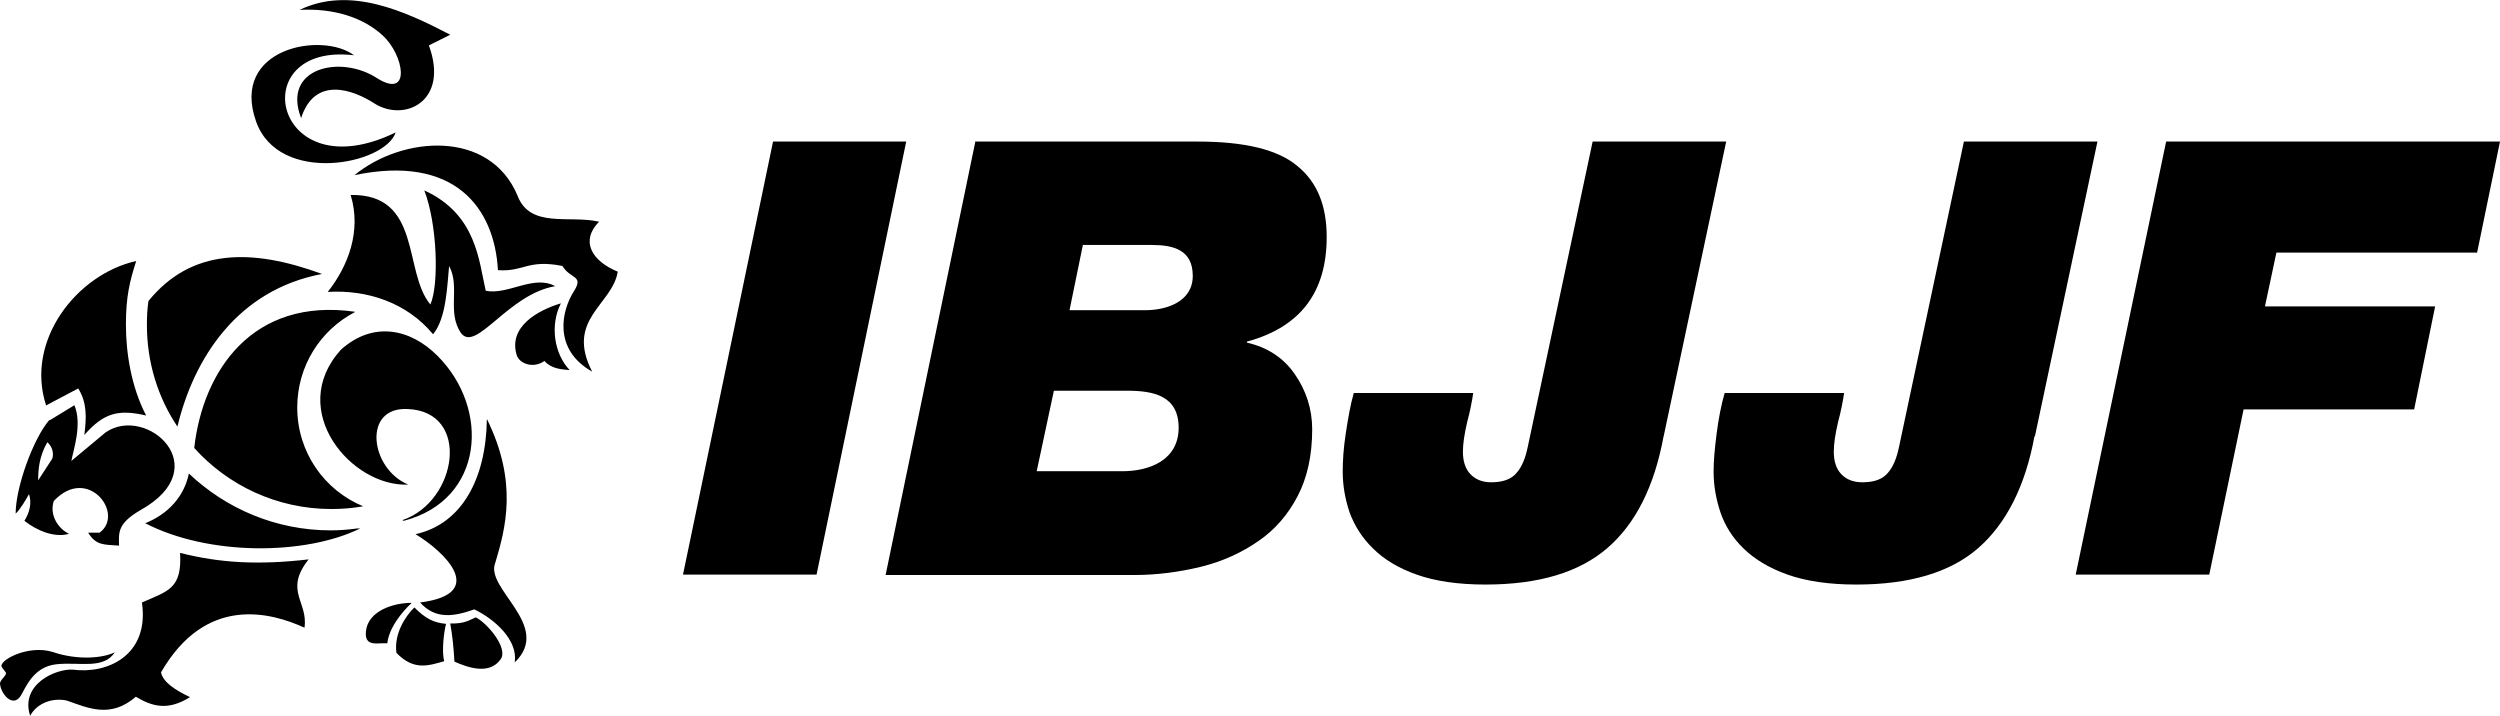 <svg viewBox="0 0 65.52 18.77" xmlns="http://www.w3.org/2000/svg" id="Logos">
  <path d="M10.7,12.7c-1.48.07-3.2-1.94-1.77-3.53.85-.77,1.83-.55,2.53.15,1.39,1.38,1.24,3.78-.88,4.33-.01,0-.02-.01-.03-.02,1.44-.49,1.8-2.85.13-2.91-1.19-.06-.98,1.57.02,1.98ZM10.78,15.81s-.57.51-.63,1.05c-.25-.02-.6.11-.56-.31.05-.54.72-.75,1.19-.75ZM10.86,15.92c.3.3.51.4.83.43-.05.19-.12.69-.05.98-.4.11-.79.26-1.25-.22-.07-.5.24-.97.47-1.19ZM11.81,16.34c.37.01.49-.09.66-.16.3.15.86.81.65,1.1-.3.42-.87.21-1.21.06-.02-.34-.05-.67-.11-1ZM12.98,14.75c-.28.68,1.51,1.65.51,2.61.09-.58-.52-1.13-1.06-1.39-.53.19-1.02.27-1.42-.18,1.8-.23.63-1.34-.12-1.79,1.22-.27,1.85-1.46,1.87-3.02.82,1.66.49,2.87.22,3.77ZM13.56,9.36c-.29-.8.57-1.24,1.14-1.41-.29.57-.18,1.32.23,1.75-.23-.02-.49-.04-.66-.24-.3.21-.63.06-.7-.1ZM3.02,17.09c-.31.16-.98.22-1.63,0-.65-.21-1.46.23-1.34.4l.1.13c.05.07-.16.2-.15.3.02.26.33.64.54.32.12-.18.31-.76.93-.83.61-.07,1.25.15,1.55-.33ZM4.65,11.18c-.51-.76-.8-1.68-.8-2.66,0-.22.01-.43.04-.63,1.12-1.38,2.7-1.39,4.55-.71-2.22.42-3.36,2.21-3.79,4ZM9.51,13.27c-.27.05-.55.07-.83.07-1.42,0-2.71-.62-3.59-1.6.23-2.03,1.53-3.95,4.21-3.57,0,0,0,0,0,.01-.9.47-1.51,1.41-1.51,2.5,0,1.17.71,2.17,1.73,2.59ZM3.8,13.71c1.66.86,4.19.85,5.64.14-.02,0-.05,0-.08,0-.23.03-.45.05-.69.05-1.44,0-2.75-.57-3.72-1.49-.12.59-.53,1.06-1.16,1.31ZM1.21,10.63c-.56-1.7.8-3.44,2.36-3.79-.17.53-.27.93-.27,1.67s.14,1.63.53,2.38c-.73-.17-1.11-.07-1.62.51.06-.47.07-.85-.16-1.22l-.85.45ZM1.29,11.01c-.42.49-.88,1.76-.88,2.45.11-.09.29-.4.35-.51.11.34-.08.63-.12.7.33.26.79.45,1.17.34-.3-.14-.52-.51-.4-.86.89-.95,1.87.34,1.2.83h-.3c.21.34.41.31.81.34-.01-.35-.04-.58.56-.93,2.01-1.12.16-2.77-.91-2.04l-.9.75c.05-.28.29-.96.08-1.46l-.64.39ZM1,12.59c0-.3.03-.63.24-1,.12.1.18.28.13.43l-.37.57ZM7.89,3.09c-.51-1.32,1.05-1.67,2.01-1.03.88.54.69-.62.13-1.13-.52-.48-1.3-.72-2.18-.67,1.31-.63,2.74.02,3.95.65l-.56.28c.54,1.47-.64,2.02-1.43,1.52-.54-.35-1.56-.74-1.92.39ZM9.28,1.45c-.83-.63-3.25-.2-2.57,1.73.59,1.68,3.38,1.14,3.66.29-3.22,1.57-4.01-2.38-1.08-2.02ZM9.29,4.59c1.26-1.03,3.54-1.2,4.27.53.33.88,1.36.51,2.14.69-.5.51-.19,1.03.49,1.31-.14.87-1.38,1.25-.67,2.62-1.03-.58-.81-1.6-.47-2.12.25-.41-.1-.3-.31-.65-.92-.18-1.01.16-1.69.11-.09-1.62-1.12-3.04-3.76-2.49ZM9.19,5.11c.29.95-.07,1.87-.6,2.54,1.04-.06,2.07.28,2.76,1.11.35-.42.37-1.28.42-1.79.3.55-.07,1.22.32,1.77.4.49,1.23-1.03,2.46-1.24-.56-.31-1.24.24-1.82.12-.18-.76-.23-2-1.61-2.63.34.88.39,2.46.16,2.99-.72-.85-.21-2.91-2.1-2.87ZM8.08,14.67c-.64.82,0,1.1-.1,1.78-.88-.4-2.58-.87-3.76,1.17.05.26.38.47.76.65-.59.37-1,.24-1.42-.01-.67.58-1.26.29-1.81.1-.36-.08-.78.06-.96.4-.27-.83.68-1.24,1.12-1.21.9.12,2.01-.37,1.81-1.76.71-.31,1.05-.37,1-1.3,1.06.27,2.07.32,3.37.17Z"></path>
  <g>
    <polygon points="56.77 3.71 65.52 3.71 64.92 6.62 59.66 6.62 59.36 8.03 63.82 8.03 63.27 10.73 58.8 10.73 57.9 15.06 54.4 15.06 56.77 3.71"></polygon>
    <path d="M53.32,11.43c-.24,1.31-.74,2.29-1.47,2.93s-1.8.96-3.2.96c-.72,0-1.32-.09-1.8-.26s-.86-.4-1.15-.68c-.29-.28-.49-.6-.61-.95-.12-.36-.18-.71-.18-1.07,0-.28.03-.61.08-1s.12-.75.21-1.06h3.13c-.03.21-.08.47-.16.77-.07.3-.11.56-.11.77,0,.24.06.44.19.58.13.14.31.22.56.22.31,0,.53-.08.67-.25.14-.16.23-.39.29-.68l1.7-8h3.5l-1.64,7.73Z"></path>
    <path d="M43.6,11.43c-.24,1.31-.73,2.29-1.47,2.93-.74.64-1.8.96-3.2.96-.72,0-1.32-.09-1.8-.26s-.86-.4-1.14-.68c-.29-.28-.49-.6-.62-.95-.12-.36-.18-.71-.18-1.07,0-.28.02-.61.08-1s.12-.75.21-1.06h3.13c-.03.21-.08.47-.16.77-.07.3-.11.56-.11.77,0,.24.06.44.19.58.13.14.31.22.55.22.31,0,.53-.08.67-.25.14-.16.23-.39.29-.68l1.7-8h3.5l-1.64,7.73Z"></path>
    <path d="M25.55,3.71h5.84c1.23,0,2.1.21,2.61.64.52.42.77,1.04.77,1.86,0,1.45-.69,2.36-2.08,2.74h-.01v.03c.53.12.95.39,1.25.82s.46.92.46,1.45c0,.69-.13,1.27-.38,1.75-.25.48-.59.88-1.03,1.18-.43.3-.93.53-1.49.67-.57.14-1.16.22-1.77.22h-6.51l2.35-11.35ZM27.17,12.35h2.24c.73,0,1.48-.3,1.48-1.14s-.66-.97-1.35-.97h-1.92l-.45,2.11ZM28.04,8.13h1.97c.56,0,1.25-.22,1.25-.9s-.5-.81-1.08-.81h-1.8l-.35,1.71Z"></path>
    <polygon points="20.26 3.71 23.75 3.71 21.4 15.06 17.9 15.06 20.26 3.71"></polygon>
  </g>
</svg>
